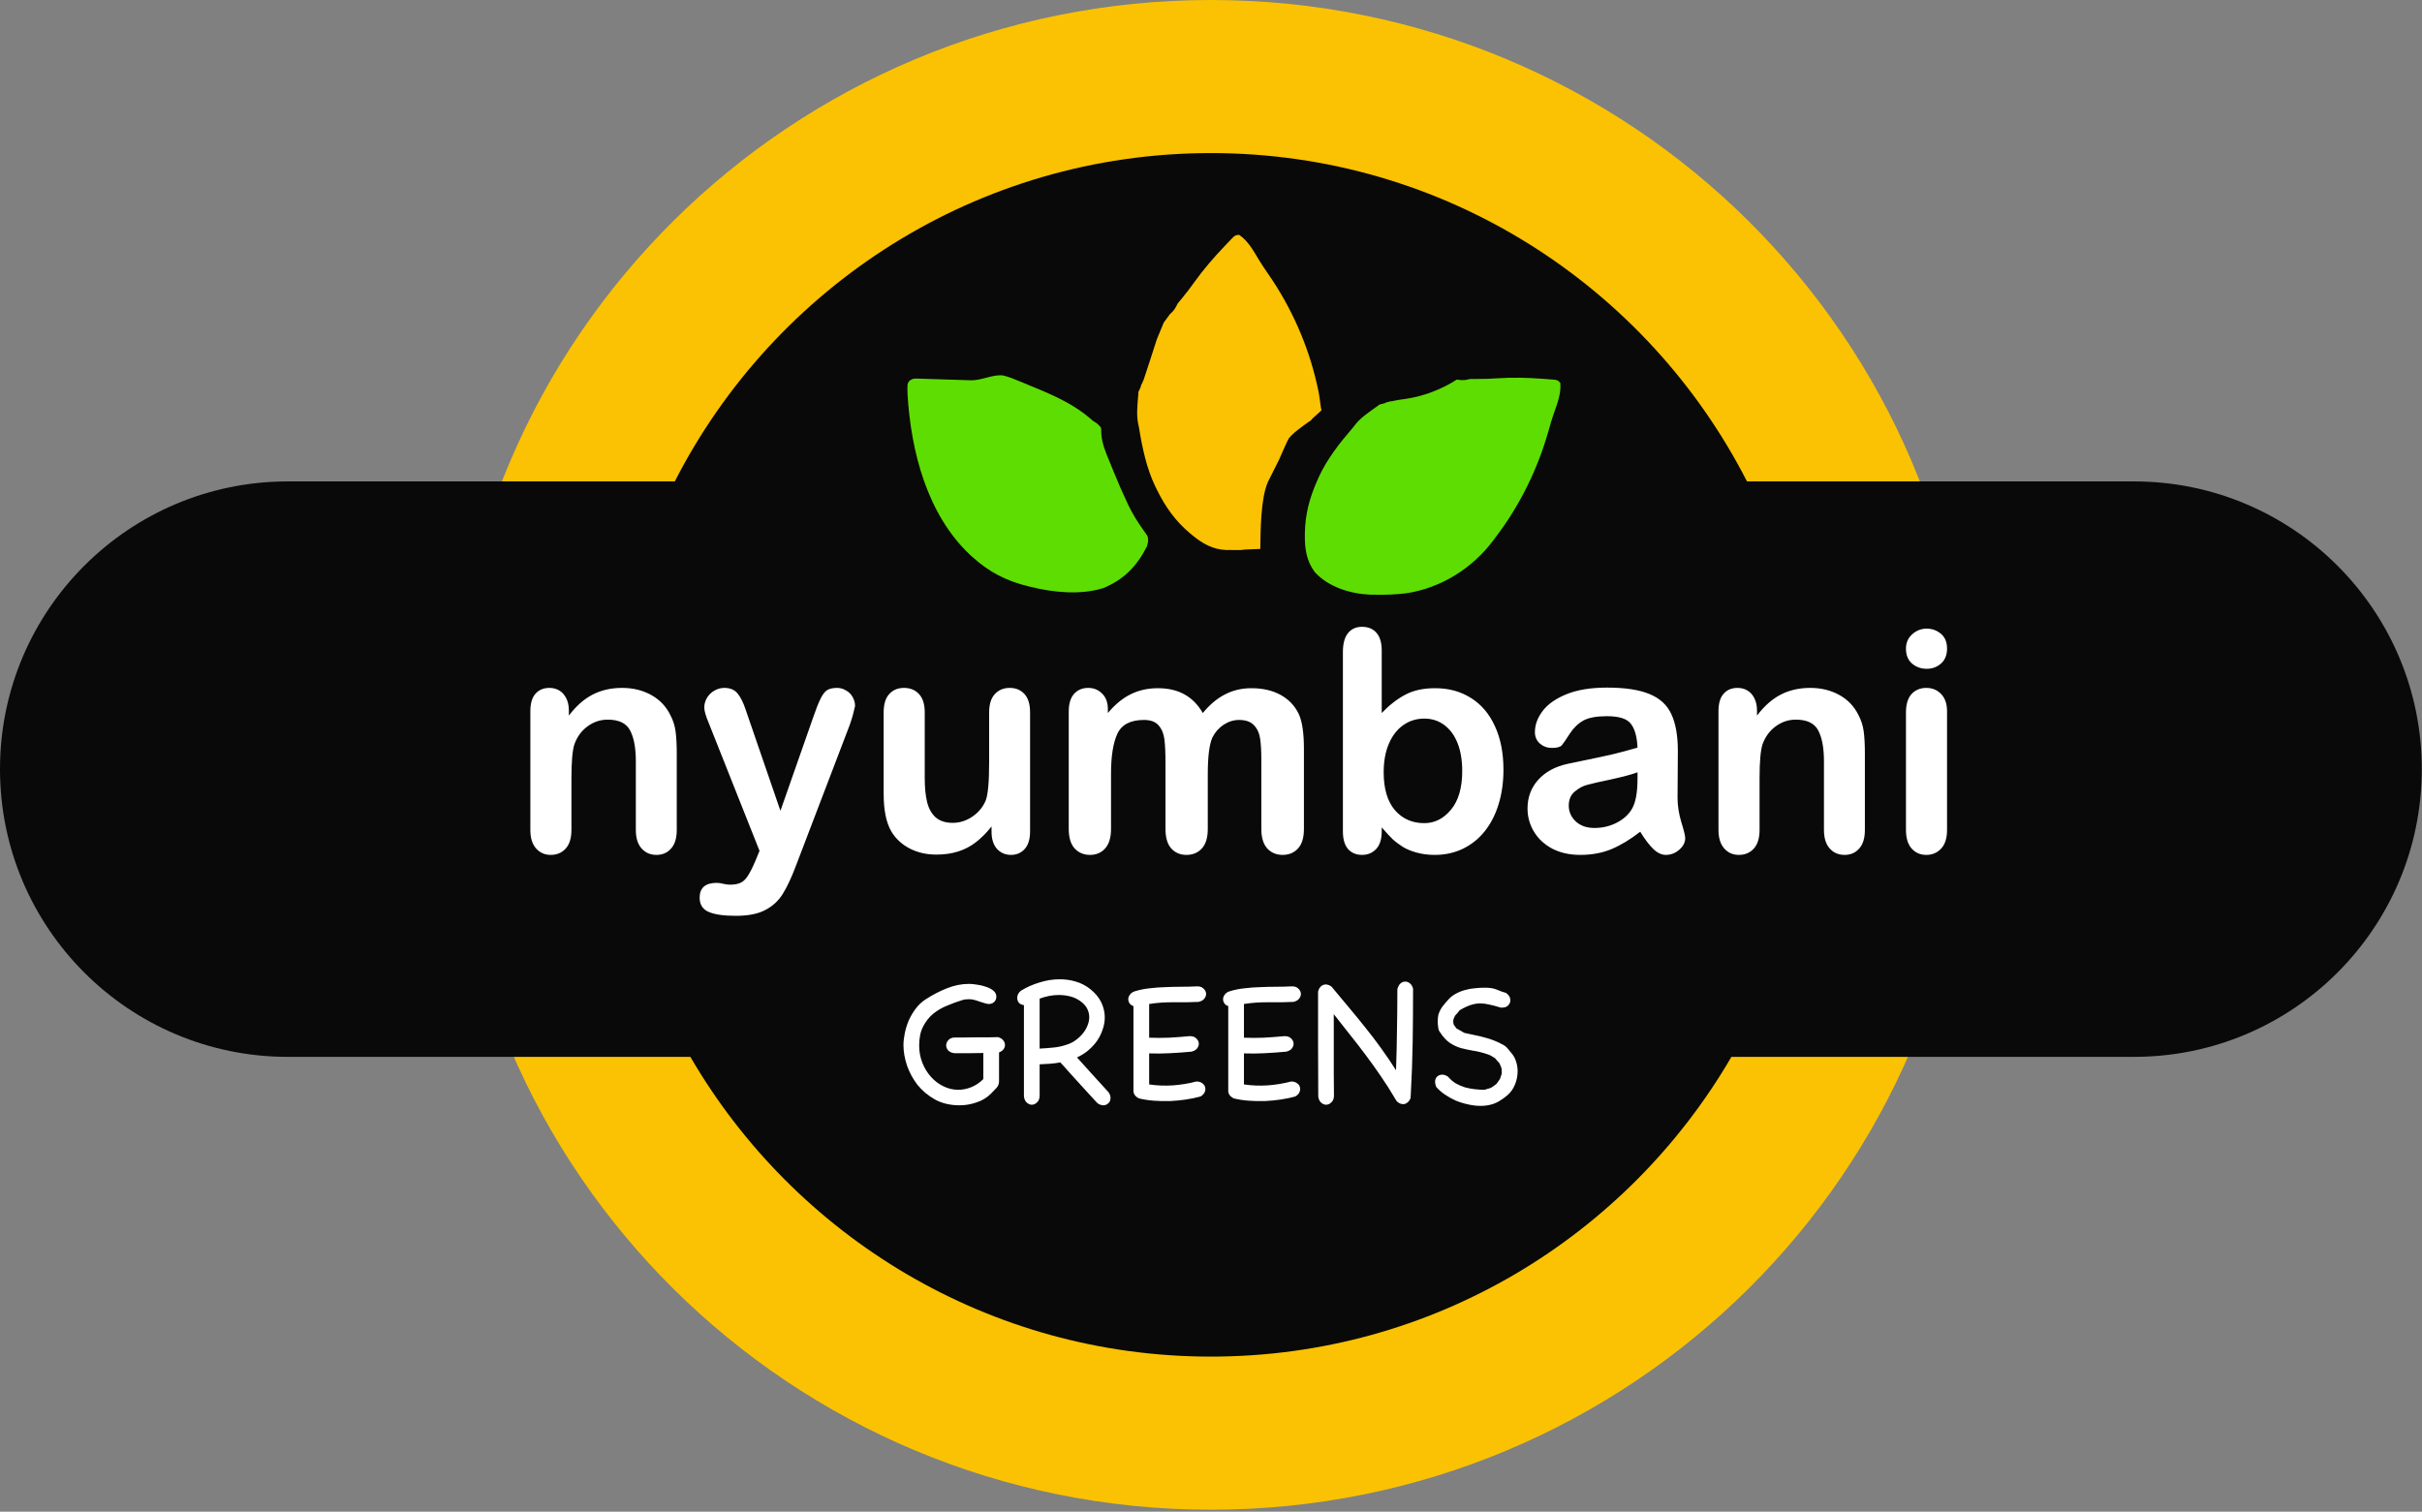 <svg xmlns="http://www.w3.org/2000/svg" xmlns:xlink="http://www.w3.org/1999/xlink" width="1006" height="628" viewBox="0 0 1006 628" fill="none">
<rect x="0" y="0" width="1006" height="628" fill="#808080" stroke="none"/>
<g clip-path="url(#clip0_31_3)">
<path d="M515.519 84.497C518.66 85.882 521.118 88.383 523.65 90.644C524.339 91.173 525.029 91.697 525.731 92.221C527.462 93.828 528.491 95.405 529.674 97.425C530.986 99.563 532.575 101.466 534.398 103.191C549.612 119.144 557.188 143.905 560.021 165.402C562.615 165.103 564.764 164.767 567.043 163.517C567.672 163.182 567.672 163.182 568.312 162.839C568.77 162.583 568.77 162.583 569.236 162.322V164.786C567.838 166.061 567.838 166.061 566.002 167.323C565.402 167.744 564.801 168.167 564.185 168.598C562.461 169.707 562.461 169.707 561.05 170.36C559.781 170.91 559.781 170.91 559.387 172.793H558.155C558.015 173.126 557.875 173.458 557.731 173.803C556.678 175.7 555.274 177.222 553.845 178.842C541.341 193.378 533.703 210.44 534.627 229.904C535.05 235.189 536.746 239.821 540.497 243.64C548.135 249.59 557.251 251.955 566.798 252.324C567.32 252.35 567.839 252.375 568.381 252.401C577.867 252.638 586.921 251.299 595.729 248.016C596.382 247.788 597.029 247.56 597.7 247.326C620.059 238.887 634.165 214.865 643.589 194.17C646.397 187.64 648.448 180.865 650.549 174.09C650.922 172.925 651.294 171.767 651.667 170.603C654.647 162.35 654.647 162.35 655.477 153.788C654.447 152.759 653.147 152.956 651.737 152.839C650.764 152.759 650.764 152.759 649.773 152.677C649.077 152.623 648.381 152.569 647.666 152.515C646.958 152.46 646.25 152.406 645.517 152.349C636.77 151.702 628.147 152.017 619.339 152.419C617.004 152.522 614.688 152.585 612.378 152.553V153.169C609.49 152.821 606.619 152.436 603.755 151.938V150.706C608.135 149.769 612.502 149.073 616.936 148.513C617.823 148.396 617.823 148.396 618.729 148.278C622.289 147.82 625.874 147.453 629.446 147.176C630.955 147.049 630.955 147.049 632.705 146.393C634.078 146.238 635.452 146.109 636.825 145.994C637.657 145.921 638.495 145.847 639.326 145.773C640.626 145.66 641.932 145.548 643.231 145.441C650.376 144.849 656.847 143.495 663.497 140.852C665.657 144.289 664.187 148.182 663.497 151.939C663.347 152.759 663.347 152.759 663.197 153.59C659.767 172.438 654.827 191.04 645.707 207.978C644.949 209.383 644.216 210.8 643.483 212.216C635.291 227.738 624.019 241.597 608.682 250.467C608.307 250.688 607.931 250.908 607.543 251.138C590.173 261.178 567.629 261.363 548.658 256.448C545.338 255.53 542.19 254.452 539.049 252.931C538.328 252.581 538.328 252.581 537.589 252.228C532.039 249.186 530.259 243.667 528.596 237.877C527.5 233.565 527.703 229.253 527.925 224.819C528.001 223.309 528.052 221.8 528.1 220.291C528.137 219.312 528.174 218.339 528.214 217.359C528.231 216.917 528.248 216.472 528.265 216.017C528.424 212.974 529.017 210.251 529.811 207.332C529.946 206.513 530.075 205.693 530.196 204.868C531.724 197.908 536.079 191.379 540.298 185.773C540.683 185.218 541.068 184.665 541.468 184.092C543.55 181.117 545.546 178.672 548.305 176.331C550.566 174.144 551.157 172.746 551.231 169.617C550.991 166.408 550.393 163.396 549.519 160.255C549.052 158.561 548.644 156.885 548.262 155.173C543.661 134.477 534.834 115.136 519.374 100.23C518.142 98.961 518.142 98.961 518.142 97.73H516.91C516.3 96.812 516.3 96.812 515.678 95.882C512.592 96.121 510.948 97.742 508.841 99.811C508.493 100.143 508.145 100.477 507.782 100.815C506.716 101.832 505.657 102.86 504.603 103.889C503.992 104.475 503.384 105.059 502.768 105.651C498.968 109.359 495.561 113.227 492.297 117.415C491.863 117.956 491.428 118.493 490.979 119.054C477.489 136.239 468.989 155.21 470.837 177.323C471.163 179.823 471.816 182.183 472.568 184.591C472.767 185.238 472.767 185.238 472.97 185.903C478.002 202.041 485.904 223.845 501.488 232.653C503.508 233.454 505.522 234.039 507.647 234.501C508.116 234.606 508.584 234.711 509.064 234.819C510.758 235.123 512.36 235.224 514.078 235.269C515.014 235.299 515.014 235.299 515.969 235.33C517.275 235.368 518.587 235.403 519.899 235.436C520.521 235.457 521.143 235.478 521.784 235.5C522.634 235.523 522.634 235.523 523.502 235.547C524.894 235.734 524.894 235.734 526.126 236.964C525.923 237.37 525.719 237.777 525.51 238.195C514.3 239.976 502.535 238.343 492.434 233.077C490.407 231.851 490.407 231.851 487.931 232.036C487.662 232.806 487.662 232.806 487.387 233.594C484.775 240.739 481.536 246.837 475.006 251.149C471.871 252.584 468.601 253.526 465.274 254.457C464.073 254.805 462.891 255.208 461.708 255.621C446.309 260.813 425.921 256.674 411.57 249.923C406.784 247.268 402.392 243.948 398.019 240.684C397.548 240.357 397.076 240.031 396.59 239.692C396.247 239.41 395.906 239.127 395.555 238.836V237.604C395.201 237.461 394.847 237.317 394.483 237.169C381.795 229.9 373.171 206.063 369.537 192.943C368.453 188.841 367.486 184.751 366.889 180.501C366.666 178.949 366.406 177.422 366.119 175.875C364.333 165.712 364.573 155.549 364.751 145.201C366.599 144.585 366.599 144.585 368.41 145.432C369.032 145.762 369.654 146.091 370.295 146.43C372.013 146.953 373.621 147.144 375.413 147.218C375.92 147.241 376.43 147.264 376.947 147.287C377.482 147.309 378.019 147.331 378.567 147.353C382.793 147.542 387.006 147.781 391.194 148.166C392.703 148.258 394.163 148.267 395.672 148.241C398.727 148.226 401.634 148.652 404.665 149.165C405.435 149.289 405.435 149.289 406.217 149.416C408.435 149.781 410.609 150.174 412.808 150.74V151.972L414.656 152.588C409.186 154.085 404.246 154.67 398.579 154.479C397.853 154.463 397.126 154.447 396.374 154.43C394.083 154.376 391.792 154.309 389.476 154.241C387.911 154.202 386.347 154.164 384.776 154.126C380.963 154.034 377.138 153.93 373.319 153.817C373.234 159.2 373.378 164.473 374.052 169.77C374.134 170.423 374.215 171.082 374.299 171.753C377.514 196.207 386.741 221.83 406.637 237.66C420.742 248.316 439.344 250.534 456.467 249.24C459.781 248.74 462.688 247.663 465.706 246.16C466.328 245.847 466.95 245.532 467.585 245.212C473.868 241.621 479.657 234.741 481.629 227.657C481.75 225.372 481.278 224.639 479.959 222.803C474.28 214.427 470.227 205.68 466.47 196.256C465.749 194.464 465.01 192.677 464.259 190.891C463.809 189.801 463.359 188.717 462.91 187.627C462.703 187.137 462.498 186.647 462.288 186.142C461.056 183.118 460.384 180.42 460.181 177.149L460.797 176.533C460.813 175.64 460.789 174.747 460.749 173.848C459.757 142.927 478.92 119.09 498.137 96.854C498.969 95.875 499.788 94.883 500.601 93.891C503.995 89.894 509.717 83.605 515.507 84.775L515.519 84.497Z" fill="#FBFDFE"/>
<path d="M187.125 313.6C187.125 140.404 328.527 0 502.955 0C677.387 0 818.787 140.404 818.787 313.6C818.787 486.796 677.387 627.2 502.955 627.2C328.527 627.2 187.125 486.796 187.125 313.6Z" fill="#FAC202"/>
<path d="M502.968 63.594C405.82 63.594 321.662 119.058 280.281 200H119.562C53.546 200 0 253.515 0 319.532C0 385.548 53.546 439.063 119.562 439.063H286.75C330.048 513.506 410.644 563.59 502.968 563.59C595.293 563.59 675.857 513.506 719.157 439.063H886.377C952.387 439.063 1005.91 385.548 1005.91 319.532C1005.91 253.515 952.387 200 886.377 200H725.627C684.247 119.058 600.117 63.594 502.968 63.594Z" fill="#090909"/>
<path d="M236.286 295.219V297.282C239.286 293.323 242.556 290.427 246.098 288.594C249.681 286.719 253.786 285.782 258.411 285.782C262.911 285.782 266.931 286.761 270.473 288.719C274.015 290.677 276.661 293.448 278.411 297.032C279.536 299.115 280.265 301.365 280.598 303.782C280.931 306.198 281.098 309.282 281.098 313.032V344.782C281.098 348.198 280.306 350.782 278.723 352.532C277.181 354.282 275.161 355.157 272.661 355.157C270.119 355.157 268.056 354.261 266.473 352.469C264.89 350.677 264.098 348.115 264.098 344.782V316.344C264.098 310.719 263.306 306.427 261.723 303.469C260.181 300.469 257.077 298.969 252.411 298.969C249.369 298.969 246.598 299.886 244.098 301.719C241.598 303.511 239.765 305.99 238.598 309.157C237.765 311.698 237.348 316.448 237.348 323.407V344.782C237.348 348.24 236.536 350.844 234.911 352.594C233.327 354.302 231.265 355.157 228.723 355.157C226.265 355.157 224.244 354.261 222.661 352.469C221.077 350.677 220.286 348.115 220.286 344.782V295.469C220.286 292.219 220.994 289.802 222.411 288.219C223.827 286.594 225.765 285.782 228.223 285.782C229.723 285.782 231.077 286.136 232.286 286.844C233.494 287.552 234.452 288.615 235.161 290.032C235.911 291.448 236.286 293.177 236.286 295.219ZM313.911 357.282L315.473 353.469L294.473 300.594C293.181 297.552 292.536 295.344 292.536 293.969C292.536 292.511 292.911 291.157 293.661 289.907C294.411 288.657 295.431 287.657 296.723 286.907C298.056 286.157 299.431 285.782 300.848 285.782C303.306 285.782 305.161 286.573 306.411 288.157C307.661 289.698 308.765 291.927 309.723 294.844L324.161 336.844L337.848 297.782C338.931 294.615 339.911 292.136 340.786 290.344C341.661 288.552 342.577 287.344 343.536 286.719C344.536 286.094 345.931 285.782 347.723 285.782C349.015 285.782 350.244 286.136 351.411 286.844C352.619 287.511 353.536 288.427 354.161 289.594C354.827 290.761 355.161 291.99 355.161 293.282C354.994 294.073 354.723 295.198 354.348 296.657C353.973 298.115 353.515 299.594 352.973 301.094L330.723 359.344C328.806 364.469 326.931 368.49 325.098 371.407C323.265 374.323 320.827 376.552 317.786 378.094C314.786 379.677 310.723 380.469 305.598 380.469C300.598 380.469 296.848 379.927 294.348 378.844C291.848 377.761 290.598 375.782 290.598 372.907C290.598 370.948 291.181 369.427 292.348 368.344C293.556 367.302 295.327 366.782 297.661 366.782C298.577 366.782 299.473 366.907 300.348 367.157C301.431 367.407 302.369 367.532 303.161 367.532C305.119 367.532 306.661 367.24 307.786 366.657C308.911 366.073 309.911 365.052 310.786 363.594C311.702 362.177 312.744 360.073 313.911 357.282ZM411.848 345.532V343.344C409.806 345.927 407.661 348.094 405.411 349.844C403.161 351.594 400.702 352.886 398.036 353.719C395.369 354.594 392.327 355.032 388.911 355.032C384.786 355.032 381.077 354.177 377.786 352.469C374.536 350.761 372.015 348.407 370.223 345.407C368.098 341.782 367.036 336.573 367.036 329.782V295.969C367.036 292.552 367.806 290.011 369.348 288.344C370.89 286.636 372.931 285.782 375.473 285.782C378.056 285.782 380.14 286.636 381.723 288.344C383.306 290.052 384.098 292.594 384.098 295.969V323.282C384.098 327.24 384.431 330.573 385.098 333.282C385.765 335.948 386.952 338.052 388.661 339.594C390.411 341.094 392.765 341.844 395.723 341.844C398.598 341.844 401.306 340.99 403.848 339.282C406.39 337.573 408.244 335.344 409.411 332.594C410.369 330.177 410.848 324.886 410.848 316.719V295.969C410.848 292.594 411.64 290.052 413.223 288.344C414.806 286.636 416.869 285.782 419.411 285.782C421.952 285.782 423.994 286.636 425.536 288.344C427.077 290.011 427.848 292.552 427.848 295.969V345.407C427.848 348.657 427.098 351.094 425.598 352.719C424.14 354.344 422.244 355.157 419.911 355.157C417.577 355.157 415.64 354.323 414.098 352.657C412.598 350.948 411.848 348.573 411.848 345.532ZM501.661 321.719V344.407C501.661 347.99 500.848 350.677 499.223 352.469C497.598 354.261 495.452 355.157 492.786 355.157C490.202 355.157 488.098 354.261 486.473 352.469C484.89 350.677 484.098 347.99 484.098 344.407V317.219C484.098 312.927 483.952 309.594 483.661 307.219C483.369 304.844 482.577 302.907 481.286 301.407C479.994 299.865 477.952 299.094 475.161 299.094C469.577 299.094 465.89 301.011 464.098 304.844C462.348 308.677 461.473 314.177 461.473 321.344V344.407C461.473 347.948 460.661 350.636 459.036 352.469C457.452 354.261 455.348 355.157 452.723 355.157C450.14 355.157 448.015 354.261 446.348 352.469C444.723 350.636 443.911 347.948 443.911 344.407V295.594C443.911 292.386 444.64 289.948 446.098 288.282C447.598 286.615 449.556 285.782 451.973 285.782C454.306 285.782 456.244 286.573 457.786 288.157C459.369 289.698 460.161 291.844 460.161 294.594V296.219C463.119 292.677 466.286 290.073 469.661 288.407C473.036 286.74 476.786 285.907 480.911 285.907C485.202 285.907 488.89 286.761 491.973 288.469C495.056 290.177 497.598 292.761 499.598 296.219C502.473 292.719 505.556 290.136 508.848 288.469C512.14 286.761 515.786 285.907 519.786 285.907C524.452 285.907 528.473 286.823 531.848 288.657C535.223 290.49 537.744 293.115 539.411 296.532C540.869 299.615 541.598 304.469 541.598 311.094V344.407C541.598 347.99 540.786 350.677 539.161 352.469C537.536 354.261 535.39 355.157 532.723 355.157C530.14 355.157 528.015 354.261 526.348 352.469C524.723 350.636 523.911 347.948 523.911 344.407V315.719C523.911 312.052 523.744 309.115 523.411 306.907C523.119 304.698 522.286 302.844 520.911 301.344C519.536 299.844 517.452 299.094 514.661 299.094C512.411 299.094 510.265 299.761 508.223 301.094C506.223 302.427 504.661 304.219 503.536 306.469C502.286 309.344 501.661 314.427 501.661 321.719ZM573.911 270.157V296.219C577.119 292.886 580.39 290.344 583.723 288.594C587.056 286.802 591.181 285.907 596.098 285.907C601.765 285.907 606.723 287.261 610.973 289.969C615.265 292.636 618.577 296.532 620.911 301.657C623.286 306.74 624.473 312.782 624.473 319.782C624.473 324.948 623.806 329.698 622.473 334.032C621.181 338.323 619.286 342.052 616.786 345.219C614.286 348.386 611.244 350.844 607.661 352.594C604.119 354.302 600.202 355.157 595.911 355.157C593.286 355.157 590.806 354.844 588.473 354.219C586.181 353.594 584.223 352.782 582.598 351.782C580.973 350.74 579.577 349.677 578.411 348.594C577.286 347.511 575.786 345.886 573.911 343.719V345.407C573.911 348.615 573.14 351.052 571.598 352.719C570.056 354.344 568.098 355.157 565.723 355.157C563.306 355.157 561.369 354.344 559.911 352.719C558.494 351.052 557.786 348.615 557.786 345.407V270.907C557.786 267.448 558.473 264.844 559.848 263.094C561.265 261.302 563.223 260.407 565.723 260.407C568.348 260.407 570.369 261.261 571.786 262.969C573.202 264.636 573.911 267.032 573.911 270.157ZM574.723 320.844C574.723 327.636 576.265 332.865 579.348 336.532C582.473 340.157 586.556 341.969 591.598 341.969C595.89 341.969 599.577 340.115 602.661 336.407C605.786 332.657 607.348 327.302 607.348 320.344C607.348 315.844 606.702 311.969 605.411 308.719C604.119 305.469 602.286 302.969 599.911 301.219C597.536 299.427 594.765 298.532 591.598 298.532C588.348 298.532 585.452 299.427 582.911 301.219C580.369 302.969 578.369 305.532 576.911 308.907C575.452 312.24 574.723 316.219 574.723 320.844ZM681.286 345.532C677.161 348.74 673.161 351.157 669.286 352.782C665.452 354.365 661.14 355.157 656.348 355.157C651.973 355.157 648.119 354.302 644.786 352.594C641.494 350.844 638.952 348.49 637.161 345.532C635.369 342.573 634.473 339.365 634.473 335.907C634.473 331.24 635.952 327.261 638.911 323.969C641.869 320.677 645.931 318.469 651.098 317.344C652.181 317.094 654.869 316.532 659.161 315.657C663.452 314.782 667.119 313.99 670.161 313.282C673.244 312.532 676.577 311.636 680.161 310.594C679.952 306.094 679.036 302.802 677.411 300.719C675.827 298.594 672.515 297.532 667.473 297.532C663.14 297.532 659.869 298.136 657.661 299.344C655.494 300.552 653.619 302.365 652.036 304.782C650.494 307.198 649.39 308.802 648.723 309.594C648.098 310.344 646.723 310.719 644.598 310.719C642.681 310.719 641.015 310.115 639.598 308.907C638.223 307.657 637.536 306.073 637.536 304.157C637.536 301.157 638.598 298.24 640.723 295.407C642.848 292.573 646.161 290.24 650.661 288.407C655.161 286.573 660.765 285.657 667.473 285.657C674.973 285.657 680.869 286.552 685.161 288.344C689.452 290.094 692.473 292.886 694.223 296.719C696.015 300.552 696.911 305.636 696.911 311.969C696.911 315.969 696.89 319.365 696.848 322.157C696.848 324.948 696.827 328.052 696.786 331.469C696.786 334.677 697.306 338.032 698.348 341.532C699.431 344.99 699.973 347.219 699.973 348.219C699.973 349.969 699.14 351.573 697.473 353.032C695.848 354.448 693.994 355.157 691.911 355.157C690.161 355.157 688.431 354.344 686.723 352.719C685.015 351.052 683.202 348.657 681.286 345.532ZM680.161 320.844C677.661 321.761 674.015 322.74 669.223 323.782C664.473 324.782 661.181 325.532 659.348 326.032C657.515 326.49 655.765 327.427 654.098 328.844C652.431 330.219 651.598 332.157 651.598 334.657C651.598 337.24 652.577 339.448 654.536 341.282C656.494 343.073 659.056 343.969 662.223 343.969C665.598 343.969 668.702 343.24 671.536 341.782C674.411 340.282 676.515 338.365 677.848 336.032C679.39 333.448 680.161 329.198 680.161 323.282V320.844ZM729.786 295.219V297.282C732.786 293.323 736.056 290.427 739.598 288.594C743.181 286.719 747.286 285.782 751.911 285.782C756.411 285.782 760.431 286.761 763.973 288.719C767.515 290.677 770.161 293.448 771.911 297.032C773.036 299.115 773.765 301.365 774.098 303.782C774.431 306.198 774.598 309.282 774.598 313.032V344.782C774.598 348.198 773.806 350.782 772.223 352.532C770.681 354.282 768.661 355.157 766.161 355.157C763.619 355.157 761.556 354.261 759.973 352.469C758.39 350.677 757.598 348.115 757.598 344.782V316.344C757.598 310.719 756.806 306.427 755.223 303.469C753.681 300.469 750.577 298.969 745.911 298.969C742.869 298.969 740.098 299.886 737.598 301.719C735.098 303.511 733.265 305.99 732.098 309.157C731.265 311.698 730.848 316.448 730.848 323.407V344.782C730.848 348.24 730.036 350.844 728.411 352.594C726.827 354.302 724.765 355.157 722.223 355.157C719.765 355.157 717.744 354.261 716.161 352.469C714.577 350.677 713.786 348.115 713.786 344.782V295.469C713.786 292.219 714.494 289.802 715.911 288.219C717.327 286.594 719.265 285.782 721.723 285.782C723.223 285.782 724.577 286.136 725.786 286.844C726.994 287.552 727.952 288.615 728.661 290.032C729.411 291.448 729.786 293.177 729.786 295.219ZM808.723 295.469V344.782C808.723 348.198 807.911 350.782 806.286 352.532C804.661 354.282 802.598 355.157 800.098 355.157C797.598 355.157 795.556 354.261 793.973 352.469C792.431 350.677 791.661 348.115 791.661 344.782V295.969C791.661 292.594 792.431 290.052 793.973 288.344C795.556 286.636 797.598 285.782 800.098 285.782C802.598 285.782 804.661 286.636 806.286 288.344C807.911 290.052 808.723 292.427 808.723 295.469ZM800.286 277.844C797.911 277.844 795.869 277.115 794.161 275.657C792.494 274.198 791.661 272.136 791.661 269.469C791.661 267.052 792.515 265.073 794.223 263.532C795.973 261.948 797.994 261.157 800.286 261.157C802.494 261.157 804.452 261.865 806.161 263.282C807.869 264.698 808.723 266.761 808.723 269.469C808.723 272.094 807.89 274.157 806.223 275.657C804.556 277.115 802.577 277.844 800.286 277.844Z" fill="white"/>
<path d="M414.484 430.863C415.492 431.128 416.234 431.579 416.712 432.215C417.189 432.798 417.428 433.435 417.428 434.124C417.428 434.761 417.216 435.371 416.791 435.954C416.367 436.485 415.757 436.909 414.961 437.227V449.161C414.961 450.328 414.564 451.309 413.768 452.105C413.026 452.9 412.31 453.643 411.62 454.332C409.923 456.029 407.907 457.249 405.574 457.992C403.293 458.787 400.959 459.185 398.573 459.185C394.701 459.185 391.306 458.39 388.389 456.798C385.472 455.154 383.032 453.112 381.07 450.672C379.16 448.18 377.702 445.475 376.694 442.558C375.739 439.64 375.262 436.856 375.262 434.204C375.262 432.666 375.448 430.995 375.819 429.192C376.19 427.389 376.747 425.612 377.49 423.861C378.285 422.111 379.266 420.467 380.433 418.929C381.6 417.391 382.979 416.118 384.57 415.11C387.434 413.254 390.352 411.742 393.322 410.575C396.345 409.355 399.421 408.745 402.55 408.745C403.452 408.745 404.539 408.851 405.812 409.064C407.085 409.223 408.305 409.514 409.472 409.939C410.692 410.31 411.726 410.84 412.575 411.53C413.423 412.219 413.848 413.068 413.848 414.076C413.848 414.924 413.556 415.64 412.973 416.224C412.389 416.807 411.647 417.099 410.745 417.099C410.268 417.099 409.711 416.993 409.074 416.781C408.438 416.569 407.748 416.356 407.006 416.144C406.316 415.879 405.574 415.64 404.778 415.428C404.036 415.216 403.293 415.11 402.55 415.11C402.02 415.11 401.516 415.137 401.039 415.19C400.561 415.243 400.084 415.349 399.607 415.508C397.538 416.144 395.443 416.913 393.322 417.815C391.2 418.664 389.264 419.804 387.514 421.236C385.817 422.668 384.438 424.445 383.377 426.566C382.316 428.635 381.786 431.234 381.786 434.363C381.786 436.909 382.237 439.322 383.138 441.603C384.04 443.83 385.233 445.766 386.718 447.411C388.203 449.055 389.927 450.354 391.89 451.309C393.852 452.264 395.894 452.741 398.016 452.741C399.872 452.741 401.702 452.37 403.505 451.627C405.308 450.885 406.953 449.771 408.438 448.286V437.466C406.422 437.519 404.407 437.545 402.391 437.545C400.429 437.545 398.44 437.545 396.424 437.545C395.258 437.386 394.382 436.989 393.799 436.352C393.269 435.716 393.003 435.026 393.003 434.284C393.003 433.541 393.295 432.825 393.879 432.135C394.515 431.393 395.443 431.022 396.663 431.022C397.194 431.022 398.307 431.022 400.005 431.022C401.755 430.969 403.611 430.942 405.574 430.942C407.536 430.942 409.366 430.942 411.063 430.942C412.813 430.889 413.954 430.863 414.484 430.863ZM431.826 455.287C431.773 456.507 431.402 457.408 430.712 457.992C430.076 458.628 429.36 458.947 428.564 458.947C427.821 458.947 427.132 458.655 426.496 458.071C425.859 457.541 425.461 456.692 425.302 455.526V417.576C424.454 417.47 423.764 417.152 423.234 416.622C422.756 416.038 422.518 415.349 422.518 414.553C422.518 414.076 422.624 413.572 422.836 413.042C423.101 412.511 423.499 412.034 424.029 411.609C426.31 410.177 428.856 409.037 431.667 408.189C434.478 407.287 437.315 406.836 440.18 406.836C442.513 406.836 444.741 407.154 446.862 407.791C449.037 408.427 451.026 409.461 452.829 410.893C454.951 412.591 456.489 414.447 457.444 416.463C458.398 418.478 458.876 420.547 458.876 422.668C458.876 424.365 458.584 426.036 458.001 427.68C457.47 429.324 456.701 430.889 455.693 432.374C454.686 433.806 453.466 435.132 452.034 436.352C450.655 437.519 449.09 438.5 447.34 439.296C449.355 441.576 451.53 443.99 453.863 446.535C456.197 449.081 458.372 451.468 460.387 453.696C460.971 454.438 461.262 455.26 461.262 456.162C461.262 457.064 460.971 457.78 460.387 458.31C459.804 458.893 459.088 459.185 458.239 459.185C457.815 459.185 457.338 459.079 456.807 458.867C456.33 458.708 455.879 458.39 455.455 457.912C455.136 457.541 454.58 456.931 453.784 456.082C452.988 455.181 452.087 454.2 451.079 453.139C450.071 452.025 449.01 450.858 447.897 449.638C446.783 448.365 445.722 447.198 444.714 446.138C443.76 445.024 442.884 444.043 442.089 443.194C441.293 442.345 440.736 441.735 440.418 441.364C438.986 441.629 437.554 441.815 436.122 441.921C434.69 442.027 433.258 442.107 431.826 442.16V455.287ZM448.613 415.826C447.34 414.924 445.934 414.288 444.396 413.917C442.911 413.545 441.373 413.36 439.782 413.36C438.403 413.36 437.05 413.492 435.724 413.758C434.398 414.023 433.099 414.394 431.826 414.871V435.636C433.841 435.53 435.857 435.371 437.872 435.159C439.888 434.947 441.877 434.469 443.839 433.727C445.006 433.302 446.093 432.692 447.101 431.897C448.162 431.101 449.09 430.2 449.886 429.192C450.681 428.184 451.291 427.123 451.715 426.009C452.193 424.843 452.431 423.702 452.431 422.589C452.431 421.369 452.14 420.175 451.556 419.008C450.973 417.842 449.992 416.781 448.613 415.826ZM496.804 449.32C497.812 449.267 498.634 449.479 499.271 449.956C499.96 450.381 500.384 450.938 500.543 451.627C500.756 452.264 500.703 452.953 500.384 453.696C500.119 454.385 499.536 454.995 498.634 455.526C496.725 456.056 494.683 456.48 492.508 456.798C490.334 457.117 488.132 457.329 485.905 457.435C483.677 457.488 481.476 457.435 479.301 457.276C477.127 457.117 475.058 456.798 473.096 456.321C472.247 455.897 471.637 455.393 471.266 454.809C470.895 454.173 470.736 453.563 470.789 452.98V452.9V417.974C470.099 417.762 469.569 417.391 469.198 416.86C468.826 416.33 468.641 415.747 468.641 415.11C468.641 414.474 468.853 413.864 469.277 413.28C469.701 412.644 470.364 412.166 471.266 411.848C473.335 411.212 475.43 410.787 477.551 410.575C479.726 410.31 481.9 410.151 484.075 410.098C486.25 409.992 488.424 409.939 490.599 409.939C492.773 409.939 494.921 409.886 497.043 409.78C498.21 409.727 499.111 409.992 499.748 410.575C500.437 411.159 500.835 411.822 500.941 412.564C501.047 413.307 500.835 414.049 500.305 414.792C499.827 415.481 499.005 415.959 497.838 416.224C494.656 416.383 491.262 416.436 487.655 416.383C484.101 416.33 480.654 416.569 477.313 417.099V431.101C480.071 431.207 482.829 431.207 485.587 431.101C488.398 430.942 491.209 430.73 494.02 430.465C495.187 430.412 496.088 430.677 496.725 431.26C497.414 431.844 497.812 432.507 497.918 433.249C498.024 433.992 497.812 434.734 497.282 435.477C496.804 436.166 495.982 436.644 494.815 436.909C491.898 437.174 488.955 437.386 485.984 437.545C483.067 437.705 480.177 437.731 477.313 437.625V450.513C480.495 450.991 483.783 451.123 487.178 450.911C490.625 450.646 493.834 450.116 496.804 449.32ZM536.179 449.32C537.187 449.267 538.009 449.479 538.646 449.956C539.335 450.381 539.759 450.938 539.918 451.627C540.131 452.264 540.078 452.953 539.759 453.696C539.494 454.385 538.911 454.995 538.009 455.526C536.1 456.056 534.058 456.48 531.883 456.798C529.709 457.117 527.507 457.329 525.28 457.435C523.052 457.488 520.851 457.435 518.676 457.276C516.502 457.117 514.433 456.798 512.471 456.321C511.622 455.897 511.012 455.393 510.641 454.809C510.27 454.173 510.111 453.563 510.164 452.98V452.9V417.974C509.474 417.762 508.944 417.391 508.573 416.86C508.201 416.33 508.016 415.747 508.016 415.11C508.016 414.474 508.228 413.864 508.652 413.28C509.076 412.644 509.739 412.166 510.641 411.848C512.71 411.212 514.805 410.787 516.926 410.575C519.101 410.31 521.275 410.151 523.45 410.098C525.625 409.992 527.799 409.939 529.974 409.939C532.148 409.939 534.296 409.886 536.418 409.78C537.585 409.727 538.486 409.992 539.123 410.575C539.812 411.159 540.21 411.822 540.316 412.564C540.422 413.307 540.21 414.049 539.68 414.792C539.202 415.481 538.38 415.959 537.213 416.224C534.031 416.383 530.637 416.436 527.03 416.383C523.476 416.33 520.029 416.569 516.688 417.099V431.101C519.446 431.207 522.204 431.207 524.962 431.101C527.773 430.942 530.584 430.73 533.395 430.465C534.562 430.412 535.463 430.677 536.1 431.26C536.789 431.844 537.187 432.507 537.293 433.249C537.399 433.992 537.187 434.734 536.657 435.477C536.179 436.166 535.357 436.644 534.19 436.909C531.273 437.174 528.33 437.386 525.359 437.545C522.442 437.705 519.552 437.731 516.688 437.625V450.513C519.87 450.991 523.158 451.123 526.553 450.911C530 450.646 533.209 450.116 536.179 449.32ZM580.407 410.973C580.672 409.912 581.097 409.117 581.68 408.586C582.264 408.056 582.927 407.791 583.669 407.791C584.359 407.791 584.995 408.029 585.579 408.507C586.215 408.984 586.666 409.727 586.931 410.734C586.931 418.319 586.878 425.665 586.772 432.772C586.666 439.879 586.401 447.225 585.976 454.809C585.976 454.809 586.003 454.836 586.056 454.889H585.976C585.923 455.154 585.897 455.393 585.897 455.605C585.897 455.764 585.897 455.95 585.897 456.162C585.579 457.011 585.128 457.647 584.544 458.071C584.014 458.496 583.43 458.708 582.794 458.708C581.839 458.708 580.938 458.284 580.089 457.435C579.983 457.223 579.877 457.037 579.771 456.878C579.665 456.719 579.559 456.56 579.453 456.401H579.373V456.242C577.464 453.006 575.501 449.93 573.486 447.013C571.47 444.043 569.402 441.152 567.28 438.341C565.159 435.477 562.984 432.666 560.756 429.908C558.582 427.097 556.328 424.233 553.994 421.316C553.994 424.127 553.994 426.858 553.994 429.51C553.994 432.109 553.994 434.761 553.994 437.466C553.994 440.118 553.994 442.902 553.994 445.819C554.047 448.737 554.074 451.892 554.074 455.287C554.021 456.507 553.649 457.408 552.96 457.992C552.323 458.628 551.607 458.947 550.812 458.947C550.069 458.947 549.38 458.655 548.743 458.071C548.107 457.541 547.709 456.692 547.55 455.526C547.55 448.365 547.523 441.126 547.47 433.806C547.47 426.434 547.47 419.168 547.47 412.007C547.682 411.053 548.08 410.31 548.664 409.78C549.247 409.249 549.91 408.984 550.653 408.984C551.395 408.984 552.191 409.276 553.039 409.859C555.479 412.776 557.866 415.64 560.2 418.451C562.533 421.209 564.814 423.994 567.042 426.805C569.322 429.616 571.523 432.507 573.645 435.477C575.766 438.394 577.835 441.444 579.85 444.626C580.063 438.792 580.195 433.196 580.248 427.839C580.354 422.482 580.407 416.86 580.407 410.973ZM596.55 451.548C596.232 450.805 596.073 450.116 596.073 449.479C596.073 448.577 596.338 447.861 596.868 447.331C597.452 446.748 598.168 446.456 599.016 446.456C599.865 446.456 600.687 446.748 601.483 447.331C602.384 448.392 603.419 449.293 604.585 450.036C605.805 450.726 607.078 451.282 608.404 451.707C609.783 452.078 611.162 452.343 612.541 452.502C613.973 452.661 615.352 452.741 616.678 452.741C617.58 452.423 618.19 452.237 618.508 452.184C618.879 452.078 619.171 451.972 619.383 451.866C619.595 451.76 619.834 451.601 620.099 451.389C620.364 451.176 620.868 450.805 621.611 450.275C621.876 449.903 622.115 449.559 622.327 449.24C622.539 448.922 622.778 448.577 623.043 448.206L623.759 446.058C623.759 445.687 623.759 445.342 623.759 445.024C623.759 444.653 623.732 444.255 623.679 443.83C623.573 443.459 623.441 443.114 623.282 442.796C623.122 442.425 622.963 442.054 622.804 441.682C622.486 441.311 622.168 440.966 621.85 440.648C621.584 440.33 621.293 439.985 620.974 439.614C620.497 439.349 620.02 439.057 619.542 438.739C619.065 438.421 618.535 438.182 617.951 438.023C615.777 437.28 613.761 436.776 611.905 436.511C610.101 436.193 608.378 435.822 606.734 435.397C605.142 434.92 603.631 434.204 602.199 433.249C600.767 432.295 599.361 430.756 597.982 428.635C597.717 428.211 597.558 427.892 597.505 427.68C597.452 427.468 597.399 427.097 597.346 426.566C597.293 426.142 597.24 425.744 597.187 425.373C597.187 424.949 597.187 424.551 597.187 424.18C597.187 423.225 597.266 422.376 597.425 421.634C597.637 420.891 597.929 420.175 598.3 419.486C598.672 418.796 599.149 418.107 599.732 417.417C600.316 416.675 601.005 415.879 601.801 415.03C602.703 414.076 603.737 413.307 604.904 412.723C606.071 412.087 607.29 411.609 608.563 411.291C609.836 410.92 611.136 410.681 612.462 410.575C613.841 410.416 615.167 410.337 616.44 410.337C616.864 410.337 617.235 410.337 617.553 410.337C617.925 410.337 618.296 410.363 618.667 410.416C619.887 410.522 621.027 410.814 622.088 411.291C623.202 411.769 624.342 412.166 625.509 412.485C626.729 413.333 627.339 414.368 627.339 415.587C627.339 416.383 627.021 417.099 626.384 417.735C625.801 418.319 624.952 418.611 623.838 418.611C623.732 418.611 623.6 418.611 623.441 418.611C623.335 418.558 623.229 418.531 623.122 418.531C621.425 418.001 619.914 417.603 618.588 417.338C617.315 417.019 616.068 416.86 614.848 416.86C613.575 416.86 612.276 417.072 610.95 417.497C609.624 417.921 608.086 418.637 606.336 419.645C606.017 420.069 605.699 420.467 605.381 420.838C605.063 421.156 604.745 421.501 604.426 421.872C604.267 422.191 604.108 422.509 603.949 422.827C603.843 423.145 603.737 423.464 603.631 423.782C603.631 424.1 603.631 424.418 603.631 424.737C603.684 425.055 603.737 425.347 603.79 425.612C604.002 425.877 604.188 426.142 604.347 426.407C604.506 426.672 604.692 426.938 604.904 427.203L608.245 429.112C609.836 429.484 611.321 429.802 612.7 430.067C614.079 430.332 615.405 430.65 616.678 431.022C617.951 431.34 619.198 431.738 620.417 432.215C621.69 432.692 623.043 433.329 624.475 434.124C625.217 434.549 625.854 435.106 626.384 435.795C626.915 436.432 627.419 437.042 627.896 437.625C628.745 438.633 629.354 439.773 629.726 441.046C630.15 442.319 630.362 443.645 630.362 445.024C630.362 446.933 629.991 448.79 629.248 450.593C628.506 452.396 627.445 453.881 626.066 455.048C625.589 455.472 625.085 455.87 624.555 456.242C624.077 456.56 623.6 456.878 623.122 457.196C622.009 457.939 620.762 458.496 619.383 458.867C618.004 459.238 616.546 459.424 615.008 459.424C613.257 459.424 611.48 459.212 609.677 458.787C607.927 458.416 606.23 457.886 604.585 457.196C602.941 456.454 601.43 455.605 600.051 454.65C598.672 453.696 597.505 452.661 596.55 451.548Z" fill="white"/>
<path d="M416.707 156.013C419.008 156.537 421.14 157.427 423.329 158.336C423.82 158.538 424.311 158.741 424.817 158.948C425.816 159.361 426.815 159.778 427.814 160.199C429.071 160.729 430.334 161.249 431.596 161.765C439.061 164.88 446.637 168.5 452.811 173.832C453.877 174.803 453.877 174.803 454.989 175.482C455.926 176.094 455.926 176.094 457.295 177.603C457.422 178.765 457.422 178.765 457.431 180.185C457.739 184.478 459.373 188.155 461.012 192.139C461.535 193.397 462.045 194.665 462.555 195.928C464.295 200.21 466.136 204.459 468.095 208.612C468.275 208.999 468.456 209.386 468.642 209.785C470.427 213.545 472.621 217.025 475.04 220.392C475.434 220.97 475.434 220.97 475.837 221.559C476.184 222.042 476.184 222.042 476.538 222.536C477.178 224.203 476.858 225.286 476.398 226.998C472.206 235.248 466.801 240.804 458.214 244.34C448.841 247.242 437.561 246.17 428.132 243.814C427.548 243.674 427.548 243.674 426.948 243.531C418.08 241.376 410.784 237.638 403.993 231.464C403.645 231.155 403.297 230.847 402.938 230.527C385.034 213.69 378.356 187.368 376.953 163.74C376.834 159.435 376.834 159.435 377.755 158.195C379.102 157.162 379.882 157.246 381.566 157.302C382.138 157.317 382.711 157.332 383.3 157.348C383.918 157.372 384.535 157.397 385.169 157.422C385.803 157.439 386.443 157.457 387.094 157.475C389.131 157.531 391.169 157.599 393.212 157.67C395.243 157.737 397.269 157.801 399.329 157.858C400.592 157.894 401.855 157.936 403.117 157.983C407.922 158.122 412.546 155.34 416.812 156.013H416.707Z" fill="#5EDD03"/>
<path d="M631.286 156.921C628.155 156.876 625.021 156.944 621.837 157.161C619.107 157.358 616.433 157.459 613.709 157.434C612.681 157.413 611.659 157.409 610.632 157.434C609.294 157.794 608.388 157.974 606.986 157.912C606.45 157.854 605.935 157.798 605.414 157.741C605.302 157.73 605.191 157.719 605.079 157.707C598.66 161.784 591.465 164.585 583.906 165.7C579.453 166.2 577.125 167.054 577.751 166.674C578.185 166.41 576.225 167.235 576.648 166.981C576.974 166.78 575.26 167.418 575.577 167.22C575.759 167.592 572.491 167.97 572.667 168.33C571.634 169.036 570.618 169.762 569.607 170.5C569.039 170.926 568.486 171.332 567.934 171.746C566.179 173.047 564.714 174.275 563.285 175.948C562.841 176.516 562.394 177.07 561.964 177.622C556.451 184.016 551.219 190.629 547.681 198.39C547.436 198.953 547.198 199.5 546.962 200.047C543.906 206.988 542.132 213.714 541.995 221.311C541.992 221.802 541.981 222.285 541.978 222.762C541.941 228.173 542.781 233.274 546.126 237.69C551.745 243.882 560.893 246.679 568.921 247.032C569.467 247.041 569.995 247.04 570.527 247.049C575.022 247.186 579.453 247.002 583.906 246.503C598.356 244.371 611.518 236.228 620.348 224.368C620.691 223.909 621.022 223.466 621.352 223.018C631.253 210.011 638.741 194.821 643.194 178.971C643.825 176.692 644.48 174.455 645.234 172.242C646.685 168.033 648.519 163.632 648.094 159.073C647.024 157.981 647.017 157.983 645.786 157.758C645.267 157.717 644.772 157.679 644.264 157.639C643.686 157.591 643.12 157.548 642.558 157.502C641.937 157.458 641.335 157.408 640.735 157.366C637.551 157.126 634.417 156.967 631.286 156.921Z" fill="#5EDD03"/>
<path d="M514.686 97.562C513.141 97.715 513.161 97.729 512.186 98.562C511.816 98.948 511.453 99.31 511.092 99.687C510.679 100.115 510.274 100.552 509.873 100.968C509.435 101.432 509.015 101.864 508.592 102.312C506.335 104.685 504.164 107.077 502.092 109.531C500.02 111.984 498.026 114.493 496.123 117.156C494.501 119.446 492.852 121.637 491.061 123.781C490.376 124.582 489.71 125.388 489.061 126.218C488.47 127.509 488.021 128.365 487.061 129.437C486.667 129.824 486.288 130.184 485.904 130.562C485.823 130.643 483.464 133.91 483.383 133.991C482.074 137.067 480.492 140.977 480.492 140.977C480.492 140.977 474.73 158.926 474.842 158.187C474.919 157.676 474.295 159.746 474.373 159.25C474.429 158.863 473.789 160.627 473.842 160.25C474.249 160.342 472.447 163.191 472.842 163.281C472.718 164.549 472.614 165.821 472.529 167.093C472.492 167.815 472.441 168.517 472.404 169.218C472.273 171.439 472.285 173.364 472.654 175.562C472.807 176.276 472.943 176.994 473.092 177.687C474.473 186.131 476.209 194.501 479.936 202.25C480.213 202.803 480.477 203.339 480.748 203.875C484.151 210.719 488.219 216.396 494.029 221.343C494.409 221.659 494.786 221.975 495.154 222.281C499.332 225.757 503.831 228.339 509.436 228.5C511.002 228.405 515.298 228.722 516.826 228.314C516.827 228.272 523.467 228.092 523.467 228.049C523.604 220.452 523.591 207.128 526.647 200.187C526.883 199.641 530.995 191.599 531.24 191.036C531.24 191.036 534.898 182.63 535.342 182.062C536.771 180.39 538.243 179.175 539.998 177.875C540.549 177.46 541.087 177.051 541.654 176.625C542.666 175.887 543.684 175.173 544.717 174.468C544.54 174.108 549.107 170.604 548.925 170.232C548.608 170.429 548.272 165.061 547.342 161.156C547.208 160.592 547.1 160.046 546.967 159.5C543.304 143.363 536.38 127.751 526.967 114.125C525.608 112.172 524.289 110.227 523.061 108.218C520.736 104.388 518.502 100.128 514.686 97.562Z" fill="#FAC202"/>
</g>
<defs>
<clipPath id="clip0_31_3">
<rect width="1005.91" height="627.199" fill="white"/>
</clipPath>
</defs>
</svg>
